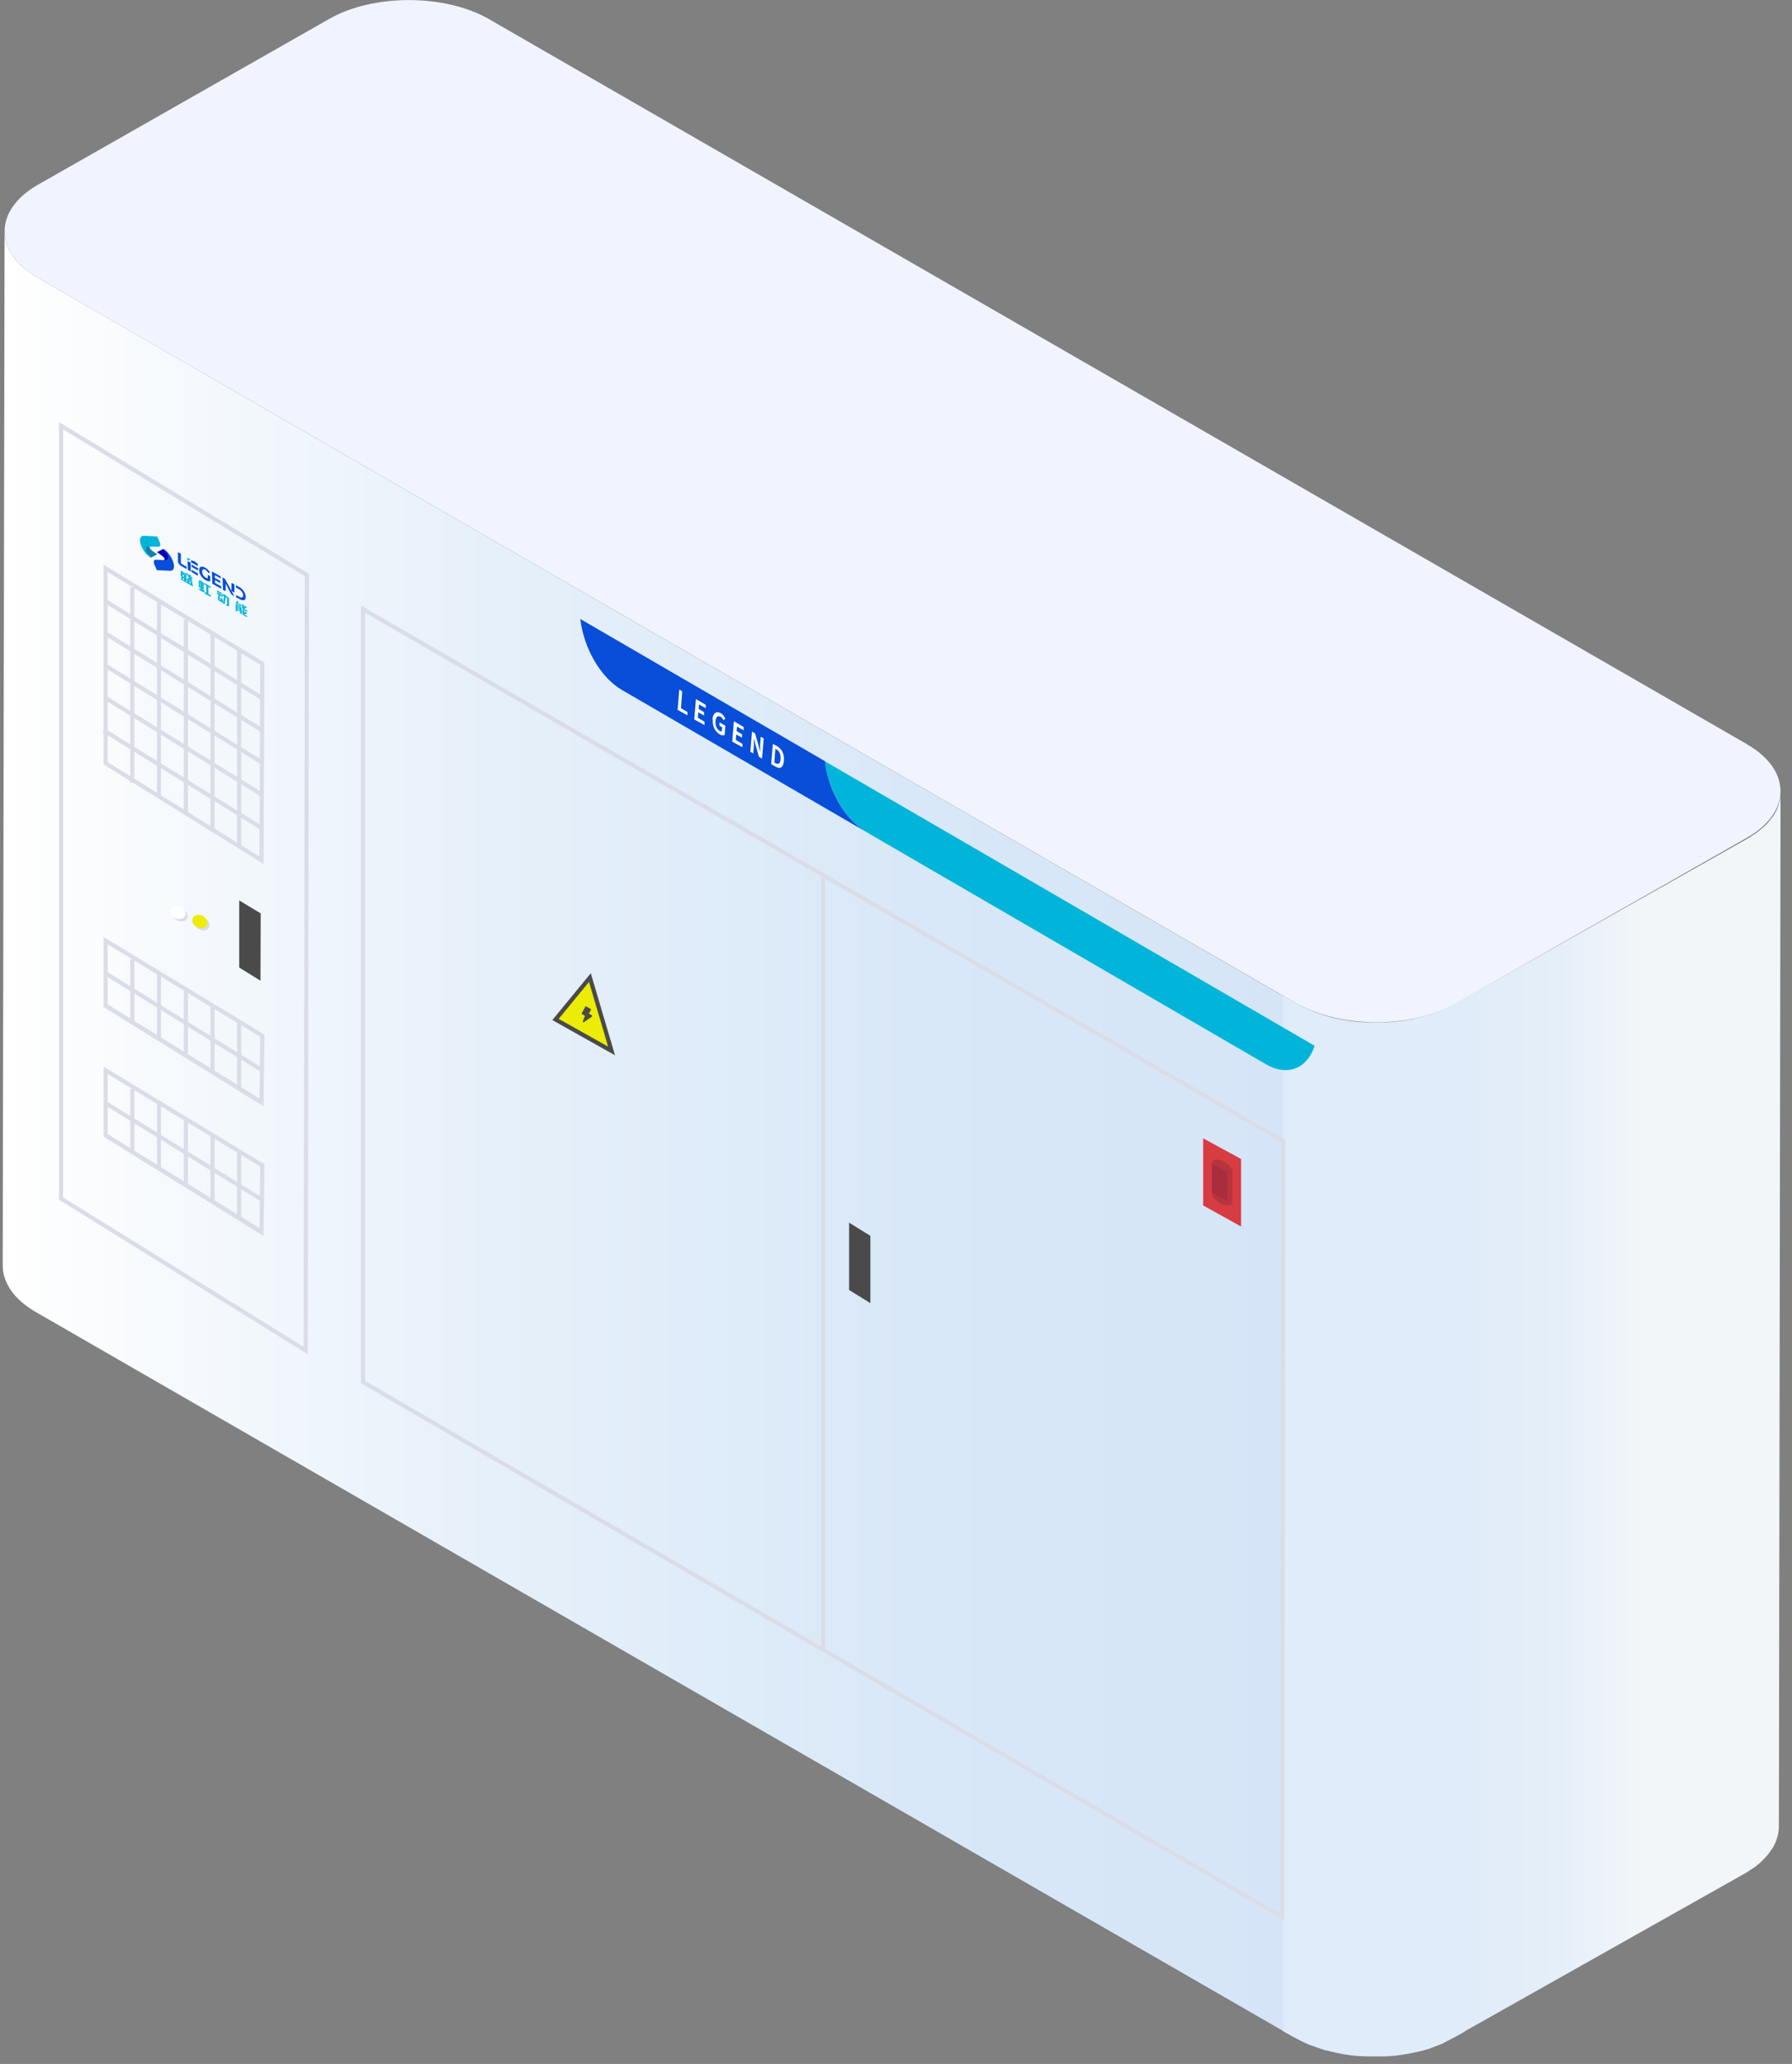<svg width="86" height="99" viewBox="0 0 86 99" fill="none" xmlns="http://www.w3.org/2000/svg">
<rect x="0" y="0" width="86" height="99" fill="#808080" stroke="none"/>
<path d="M85.44 38.178C85.44 38.238 85.44 38.298 85.42 38.348C85.42 38.388 85.4 38.438 85.39 38.478C85.38 38.538 85.36 38.588 85.34 38.658C85.33 38.698 85.3 38.738 85.29 38.788C85.27 38.848 85.24 38.898 85.21 38.958C85.17 39.038 85.12 39.108 85.07 39.188C85.07 39.188 85.05 39.208 85.04 39.218C84.99 39.288 84.93 39.368 84.87 39.428C84.86 39.448 84.84 39.458 84.83 39.478C84.76 39.558 84.68 39.628 84.6 39.698C84.55 39.748 84.49 39.788 84.43 39.838C84.38 39.878 84.33 39.918 84.28 39.958C84.22 39.998 84.15 40.048 84.08 40.088C84.01 40.138 83.95 40.178 83.88 40.218L69.89 48.108L69.81 97.708L83.8 89.828C83.8 89.828 83.84 89.808 83.86 89.788C83.91 89.758 83.95 89.728 84 89.698C84.07 89.648 84.13 89.608 84.2 89.568C84.25 89.528 84.3 89.488 84.35 89.448C84.41 89.398 84.47 89.358 84.51 89.308C84.52 89.308 84.53 89.288 84.54 89.278C84.61 89.218 84.67 89.148 84.74 89.078C84.75 89.058 84.77 89.048 84.78 89.028C84.82 88.988 84.85 88.948 84.88 88.908C84.91 88.878 84.93 88.838 84.96 88.798C84.96 88.788 84.98 88.768 84.99 88.758C85.03 88.698 85.07 88.638 85.11 88.578C85.11 88.558 85.12 88.548 85.13 88.538C85.16 88.478 85.18 88.428 85.21 88.368C85.22 88.328 85.24 88.298 85.25 88.268C85.25 88.268 85.25 88.248 85.26 88.228C85.28 88.178 85.29 88.118 85.31 88.068C85.31 88.028 85.33 87.998 85.34 87.958C85.34 87.958 85.34 87.938 85.34 87.928C85.35 87.878 85.36 87.818 85.36 87.768C85.36 87.728 85.37 87.688 85.37 87.648V87.598L85.45 37.988C85.45 38.038 85.45 38.098 85.44 38.148V38.178Z" fill="url(#paint0_linear_4355_7)"/>
<path d="M1.82 13.33C0.75 12.71 0.22 11.9 0.22 11.09L0.13 60.7C0.13 61.51 0.66 62.33 1.73 62.94L62.12 97.73L62.2 48.13L1.82 13.33Z" fill="url(#paint1_linear_4355_7)"/>
<path d="M83.85 35.709C85.97 36.929 85.98 38.939 83.88 40.159L69.89 48.119C67.79 49.339 64.33 49.339 62.2 48.119L1.82 13.329C-0.3 12.099 -0.31 10.099 1.79 8.879L15.78 0.919C17.89 -0.301 21.35 -0.301 23.47 0.919L83.86 35.709H83.85Z" fill="url(#paint2_linear_4355_7)"/>
<path d="M69.3 97.98C69.48 97.9 70.13 97.54 70.29 97.45V47.88C70.13 47.969 69.56 48.289 69.38 48.37C69.33 48.389 69.27 48.419 69.22 48.44C69.09 48.499 68.94 48.55 68.8 48.599C68.75 48.62 68.69 48.639 68.64 48.66C68.55 48.69 68.46 48.709 68.36 48.739C68.29 48.76 68.22 48.779 68.14 48.8C68.04 48.819 67.94 48.849 67.84 48.87C67.77 48.889 67.71 48.9 67.64 48.91C67.44 48.94 67.23 48.98 67.02 48.999C66.95 48.999 66.89 49.01 66.82 49.02C66.7 49.029 66.58 49.039 66.46 49.039C66.38 49.039 66.3 49.039 66.22 49.039C66.12 49.039 66.02 49.039 65.92 49.039C65.83 49.039 65.75 49.039 65.66 49.039C65.57 49.039 65.48 49.039 65.39 49.029C65.3 49.029 65.22 49.02 65.13 49.01C65.04 49.01 64.95 48.989 64.86 48.98C64.78 48.98 64.7 48.95 64.61 48.94C64.51 48.929 64.42 48.91 64.32 48.889C64.25 48.88 64.17 48.859 64.1 48.849C63.99 48.819 63.87 48.8 63.76 48.76C63.7 48.749 63.64 48.73 63.58 48.709C63.38 48.65 63.18 48.58 63 48.51C62.91 48.469 62.82 48.44 62.73 48.389C62.68 48.37 62.63 48.34 62.59 48.33C62.45 48.26 61.7 47.84 61.58 47.77V97.43C61.7 97.499 62.38 97.879 62.52 97.939C62.56 97.96 62.61 97.98 62.65 97.999C62.73 98.029 62.81 98.07 62.89 98.109C62.9 98.109 62.91 98.109 62.92 98.109C63.11 98.18 63.3 98.249 63.5 98.309C63.52 98.309 63.53 98.32 63.55 98.329C63.6 98.34 63.65 98.359 63.7 98.359C63.81 98.389 63.91 98.419 64.02 98.439C64.05 98.45 64.08 98.46 64.11 98.46C64.16 98.48 64.2 98.48 64.25 98.49C64.34 98.51 64.43 98.519 64.52 98.54C64.56 98.54 64.6 98.559 64.64 98.559C64.69 98.559 64.73 98.57 64.78 98.579C64.86 98.59 64.95 98.6 65.03 98.609C65.08 98.609 65.12 98.62 65.17 98.62C65.22 98.62 65.26 98.62 65.3 98.629C65.39 98.629 65.47 98.629 65.56 98.639C65.61 98.639 65.66 98.639 65.71 98.639H66.27C66.27 98.639 66.33 98.639 66.36 98.639C66.48 98.639 66.6 98.639 66.72 98.62C66.77 98.62 66.83 98.62 66.87 98.609C66.89 98.609 66.9 98.609 66.92 98.609C67.13 98.579 67.33 98.559 67.54 98.519H67.57C67.63 98.499 67.69 98.49 67.75 98.48C67.85 98.46 67.94 98.439 68.04 98.419C68.12 98.409 68.18 98.379 68.26 98.37C68.35 98.34 68.45 98.309 68.53 98.29C68.55 98.29 68.58 98.279 68.59 98.269C68.63 98.26 68.66 98.24 68.69 98.23C68.83 98.18 68.97 98.129 69.11 98.07C69.16 98.049 69.22 98.029 69.27 98.01L69.3 97.98Z" fill="#E0ECF9"/>
<path d="M61.59 54.739L17.42 29.219V66.289L61.53 91.949L61.59 54.739Z" stroke="#DADDE8" stroke-width="0.2" stroke-miterlimit="10"/>
<path d="M14.73 27.582L2.93 20.422V57.492L14.67 64.782L14.73 27.582Z" stroke="#DADDE8" stroke-width="0.2" stroke-miterlimit="10"/>
<path d="M12.511 43.811L11.48 43.191V46.411L12.501 47.041L12.511 43.811Z" fill="#4A4A4A"/>
<path d="M41.77 59.278L40.75 58.648V61.878L41.77 62.508V59.278Z" fill="#4A4A4A"/>
<path d="M59.56 55.592L57.74 54.602V57.822L59.56 58.832V55.592Z" fill="#D73C42"/>
<path d="M39.5 42.051V79.121" stroke="#DADDE8" stroke-width="0.2" stroke-miterlimit="10"/>
<path d="M12.589 31.832L5.069 27.262V36.612L12.549 41.262L12.589 31.832Z" stroke="#DADDE8" stroke-width="0.2" stroke-miterlimit="10"/>
<path d="M6.35 28.172V37.542" stroke="#DADDE8" stroke-width="0.2" stroke-miterlimit="10"/>
<path d="M12.589 33.49L5.069 28.84" stroke="#DADDE8" stroke-width="0.2" stroke-miterlimit="10"/>
<path d="M12.589 35.041L5.069 30.391" stroke="#DADDE8" stroke-width="0.2" stroke-miterlimit="10"/>
<path d="M12.589 36.584L5.069 31.934" stroke="#DADDE8" stroke-width="0.2" stroke-miterlimit="10"/>
<path d="M12.589 38.13L5.069 33.48" stroke="#DADDE8" stroke-width="0.2" stroke-miterlimit="10"/>
<path d="M12.5 39.681L4.97 35.031" stroke="#DADDE8" stroke-width="0.2" stroke-miterlimit="10"/>
<path d="M7.63 28.883V38.253" stroke="#DADDE8" stroke-width="0.2" stroke-miterlimit="10"/>
<path d="M8.92 29.711V39.091" stroke="#DADDE8" stroke-width="0.2" stroke-miterlimit="10"/>
<path d="M10.2 30.422V39.802" stroke="#DADDE8" stroke-width="0.2" stroke-miterlimit="10"/>
<path d="M11.479 31.203V40.583" stroke="#DADDE8" stroke-width="0.2" stroke-miterlimit="10"/>
<path d="M12.59 49.681L5.07 45.121V48.241L12.55 52.891L12.59 49.681Z" stroke="#DADDE8" stroke-width="0.2" stroke-miterlimit="10"/>
<path d="M6.351 46.02V49.13" stroke="#DADDE8" stroke-width="0.2" stroke-miterlimit="10"/>
<path d="M12.59 51.341L5.07 46.691" stroke="#DADDE8" stroke-width="0.2" stroke-miterlimit="10"/>
<path d="M12.59 52.892L5.07 48.242" stroke="#DADDE8" stroke-width="0.2" stroke-miterlimit="10"/>
<path d="M7.63 46.73V49.84" stroke="#DADDE8" stroke-width="0.2" stroke-miterlimit="10"/>
<path d="M8.92 47.52V50.669" stroke="#DADDE8" stroke-width="0.2" stroke-miterlimit="10"/>
<path d="M10.2 48.281V51.391" stroke="#DADDE8" stroke-width="0.2" stroke-miterlimit="10"/>
<path d="M11.48 49.062V52.172" stroke="#DADDE8" stroke-width="0.2" stroke-miterlimit="10"/>
<path d="M12.59 55.9L5.07 51.34V54.46L12.55 59.11L12.59 55.9Z" stroke="#DADDE8" stroke-width="0.2" stroke-miterlimit="10"/>
<path d="M6.351 52.238V55.348" stroke="#DADDE8" stroke-width="0.2" stroke-miterlimit="10"/>
<path d="M12.59 57.558L5.07 52.918" stroke="#DADDE8" stroke-width="0.2" stroke-miterlimit="10"/>
<path d="M12.59 59.111L5.07 54.461" stroke="#DADDE8" stroke-width="0.2" stroke-miterlimit="10"/>
<path d="M7.63 52.961V56.071" stroke="#DADDE8" stroke-width="0.2" stroke-miterlimit="10"/>
<path d="M8.92 53.738V56.898" stroke="#DADDE8" stroke-width="0.2" stroke-miterlimit="10"/>
<path d="M10.2 54.5V57.61" stroke="#DADDE8" stroke-width="0.2" stroke-miterlimit="10"/>
<path d="M11.48 55.281V58.391" stroke="#DADDE8" stroke-width="0.2" stroke-miterlimit="10"/>
<path d="M58.65 57.759C58.38 57.649 58.16 57.419 58.17 57.249V55.779C58.17 55.609 58.4 55.569 58.66 55.679C58.93 55.789 59.15 56.019 59.14 56.189V57.659C59.14 57.829 58.91 57.869 58.65 57.759Z" fill="#B7343E"/>
<path d="M58.9 56.22L58.16 55.82V57.2L58.9 57.61V56.22Z" fill="#A82D3D"/>
<path d="M28.31 46.891L26.66 48.901L29.35 50.411L28.31 46.891Z" fill="#ECEC05" stroke="#4A4A4A" stroke-width="0.2" stroke-miterlimit="10"/>
<path d="M28.07 48.72L27.94 48.65C27.94 48.65 27.91 48.61 27.92 48.6L28.1 48.27C28.1 48.27 28.11 48.26 28.12 48.27L28.34 48.39C28.34 48.39 28.37 48.43 28.36 48.44L28.26 48.62L28.4 48.7C28.4 48.7 28.43 48.75 28.41 48.76L28.01 49.04C28.01 49.04 27.96 49.02 27.97 48.99L28.07 48.73V48.72Z" fill="#4A4A4A"/>
<path d="M9 26.87H9.1C9.1 26.87 9.12 26.87 9.12 26.86V26.82L8.99 26.75V26.87H9Z" fill="#00B5D9"/>
<path d="M8.68 26.998V26.558L8.54 26.488V26.948C8.56 27.018 8.62 27.108 8.68 27.138L8.96 27.298V27.188L8.72 27.048C8.7 27.048 8.68 27.008 8.68 26.988V26.998Z" fill="#084ED9"/>
<path d="M9.19 27.188L9.51 27.368V27.258L9.19 27.078V27.188Z" fill="#084ED9"/>
<path d="M9.191 27.408C9.191 27.408 9.201 27.438 9.211 27.448L9.481 27.608C9.481 27.608 9.501 27.608 9.501 27.598V27.508L9.181 27.328V27.418L9.191 27.408Z" fill="#084ED9"/>
<path d="M9.13 26.98L9 26.91L9.02 27.34L9.15 27.41V27.3V27.16V27.05V26.98H9.13Z" fill="#084ED9"/>
<path d="M9.86 27.34C9.92 27.37 9.96 27.421 10 27.491L10.08 27.46C10.02 27.36 9.94 27.28 9.85 27.23C9.67 27.131 9.55 27.18 9.56 27.36C9.56 27.541 9.7 27.741 9.87 27.831C9.95 27.87 10.03 27.901 10.09 27.881V27.64L9.97 27.57V27.741C9.97 27.741 9.91 27.73 9.88 27.71C9.77 27.651 9.7 27.53 9.7 27.421C9.7 27.311 9.77 27.27 9.87 27.331L9.86 27.34Z" fill="#084ED9"/>
<path d="M10.59 27.76V27.65L10.17 27.41L10.19 28L10.62 28.24V28.13L10.32 27.96V27.82L10.57 27.97V27.86L10.31 27.72V27.59L10.6 27.75L10.59 27.76Z" fill="#084ED9"/>
<path d="M11.48 28.16L11.32 28.07V28.18L11.48 28.27C11.59 28.33 11.66 28.44 11.67 28.55C11.67 28.66 11.6 28.69 11.49 28.63L11.33 28.54V28.65L11.5 28.74C11.68 28.84 11.8 28.8 11.79 28.62C11.79 28.44 11.66 28.26 11.48 28.15V28.16Z" fill="#084ED9"/>
<path d="M11.11 27.949V28.349L11.25 28.419V28.029L11.11 27.959V27.949Z" fill="#084ED9"/>
<path d="M11.121 28.359L10.791 27.759L10.681 27.699L10.701 28.289L10.831 28.359V27.999L11.101 28.509L11.251 28.599L11.121 28.359Z" fill="#084ED9"/>
<path d="M9.47 27.021L9.4 26.981C9.4 26.981 9.39 26.951 9.38 26.951L9.28 26.901C9.28 26.901 9.26 26.901 9.26 26.911L9.19 26.871C9.19 26.871 9.17 26.871 9.17 26.881V26.971L9.49 27.151V27.061C9.49 27.061 9.48 27.031 9.47 27.021Z" fill="#084ED9"/>
<path d="M9.23 27.991C9.23 27.991 9.23 27.971 9.23 27.961C9.23 27.961 9.23 27.941 9.22 27.931C9.22 27.931 9.21 27.911 9.2 27.901C9.2 27.901 9.18 27.891 9.18 27.881L8.79 27.661L8.72 27.621H8.7V27.751H8.69V27.801L9.26 28.131V28.071H9.24V27.991H9.23ZM8.84 27.841L8.77 27.801V27.721L8.83 27.761V27.841H8.84ZM8.99 27.921L8.94 27.891V27.811L8.99 27.841V27.921ZM9.15 27.941V28.001L9.09 27.961V27.881L9.14 27.911C9.14 27.911 9.14 27.911 9.15 27.921C9.15 27.921 9.15 27.921 9.15 27.931V27.941Z" fill="#00B5D9"/>
<path d="M9.17 27.691L9.24 27.731L9.16 27.601L9.05 27.541L9.08 27.591L9.04 27.571L9.01 27.521L8.9 27.461L8.93 27.511L8.77 27.421L8.69 27.371H8.68V27.541L8.66 27.601L8.75 27.651L8.77 27.591V27.561L8.85 27.611V27.641H8.82L8.8 27.671L8.89 27.721C8.89 27.721 8.92 27.731 8.93 27.721C8.94 27.721 8.95 27.701 8.95 27.681V27.601V27.581L8.78 27.481V27.461L8.99 27.581L9.07 27.721L8.98 27.761L9.09 27.821H9.12L9.14 27.851L9.25 27.911L9.18 27.781L9.25 27.751L9.15 27.691H9.14L9.11 27.641L9.15 27.661L9.19 27.681L9.17 27.691Z" fill="#00B5D9"/>
<path d="M9.71 28.258C9.71 28.258 9.75 28.268 9.76 28.258C9.77 28.248 9.78 28.238 9.78 28.218V27.958L9.69 27.908V27.878L9.62 27.838V27.868L9.54 27.828V28.158L9.63 28.198V28.268L9.55 28.218V28.288L9.75 28.398C9.79 28.418 9.81 28.398 9.81 28.358V28.308L9.74 28.268V28.308H9.72V28.228H9.74L9.71 28.258ZM9.69 27.988H9.71V28.168C9.71 28.168 9.71 28.168 9.71 28.178C9.71 28.178 9.71 28.178 9.7 28.178V27.988H9.69ZM9.62 28.138H9.6V27.938H9.62V28.138Z" fill="#00B5D9"/>
<path d="M9.801 28.031L9.901 28.091V28.441L9.821 28.391V28.471L10.121 28.631V28.561L10.001 28.491V28.141L10.111 28.211V28.141L9.801 27.961V28.031Z" fill="#00B5D9"/>
<path d="M10.84 28.588V28.548L10.77 28.498V28.538L10.67 28.488V28.558L10.75 28.598L10.7 28.948L10.78 28.998L10.83 28.648L10.9 28.688V28.988V28.998C10.9 28.998 10.9 28.998 10.89 28.998H10.87L10.85 29.028L10.92 29.068H10.94L10.96 29.088C10.96 29.088 10.97 29.088 10.98 29.088C10.98 29.088 10.98 29.088 10.99 29.078C10.99 29.078 10.99 29.068 10.99 29.058V28.738L10.98 28.668L10.9 28.618L10.84 28.588Z" fill="#00B5D9"/>
<path d="M10.57 28.698L10.59 28.788C10.59 28.788 10.59 28.798 10.58 28.788L10.53 28.758C10.53 28.758 10.53 28.748 10.53 28.738L10.56 28.568L10.68 28.638V28.568L10.42 28.418V28.488L10.49 28.528L10.45 28.718C10.45 28.718 10.47 28.788 10.5 28.808L10.66 28.898C10.66 28.898 10.7 28.898 10.7 28.868L10.67 28.718L10.59 28.678L10.57 28.698Z" fill="#00B5D9"/>
<path d="M10.65 28.45L10.42 28.32V28.39L10.65 28.52V28.45Z" fill="#00B5D9"/>
<path d="M11.55 29.088L11.601 29.118L11.56 28.998L11.48 28.948L11.501 28.998L11.411 28.948L11.45 28.878L11.37 28.828L11.31 28.938L11.56 29.078L11.55 29.088Z" fill="#00B5D9"/>
<path d="M11.581 29.139C11.581 29.139 11.56 29.109 11.54 29.099L11.31 28.969V29.239V29.299L11.38 29.339V29.279L11.39 29.259L11.53 29.339V29.379H11.521L11.501 29.409L11.57 29.449C11.57 29.449 11.57 29.449 11.581 29.449C11.581 29.449 11.581 29.449 11.591 29.449C11.591 29.449 11.591 29.449 11.601 29.439C11.601 29.439 11.601 29.429 11.601 29.419V29.199C11.601 29.199 11.591 29.169 11.581 29.149V29.139ZM11.521 29.279L11.38 29.199V29.159L11.521 29.239V29.279ZM11.521 29.169L11.38 29.109V29.069L11.501 29.139C11.501 29.139 11.511 29.139 11.521 29.159C11.521 29.159 11.521 29.169 11.521 29.179V29.169Z" fill="#00B5D9"/>
<path d="M11.71 29.199C11.71 29.199 11.71 29.189 11.71 29.179L11.75 29.199L11.85 29.119L11.77 29.069L11.71 29.119V29.019L11.62 28.969V29.139C11.62 29.139 11.62 29.159 11.63 29.169C11.63 29.179 11.63 29.189 11.64 29.199C11.64 29.199 11.65 29.219 11.66 29.229C11.66 29.229 11.67 29.239 11.68 29.249L11.84 29.339L11.87 29.289L11.72 29.209C11.72 29.209 11.72 29.209 11.71 29.199Z" fill="#00B5D9"/>
<path d="M11.761 29.468L11.861 29.388L11.781 29.338L11.721 29.388V29.288L11.631 29.238V29.408C11.631 29.408 11.631 29.428 11.641 29.438C11.641 29.448 11.641 29.458 11.651 29.468C11.651 29.468 11.651 29.468 11.651 29.478C11.651 29.478 11.651 29.478 11.661 29.488C11.661 29.488 11.671 29.498 11.681 29.508L11.841 29.598L11.871 29.558L11.721 29.478C11.721 29.478 11.711 29.478 11.711 29.468C11.711 29.468 11.711 29.458 11.711 29.448L11.751 29.468H11.761Z" fill="#00B5D9"/>
<path d="M7.85 26.868C7.91 26.858 8.01 26.788 7.53 26.488C7.7 26.398 7.84 26.328 7.84 26.328C7.84 26.328 8.12 26.608 8.17 26.758C8.22 26.908 7.95 26.968 7.95 26.968L7.85 26.878V26.868Z" fill="#0903B8"/>
<path d="M7.96 26.869L7.47 26.849C7.37 26.849 7.35 26.969 7.43 27.129L7.53 27.349L8.17 27.379C8.34 27.379 8.4 27.209 8.31 26.949C8.25 26.759 8.11 26.549 7.96 26.409C7.92 26.379 7.88 26.349 7.84 26.309C8.12 26.619 8.13 26.859 7.96 26.859V26.869Z" fill="#084ED9"/>
<path d="M7.23 26.209C7.17 26.219 7.07 26.289 7.55 26.589C7.38 26.679 7.24 26.749 7.24 26.749C7.24 26.749 6.96 26.469 6.91 26.319C6.86 26.169 7.13 26.109 7.13 26.109L7.23 26.199V26.209Z" fill="#1380AE"/>
<path d="M7.11 26.209L7.6 26.229C7.7 26.229 7.72 26.109 7.64 25.949L7.54 25.729L6.9 25.699C6.73 25.699 6.67 25.869 6.76 26.129C6.82 26.319 6.96 26.529 7.11 26.669C7.15 26.699 7.19 26.729 7.23 26.769C6.95 26.459 6.94 26.219 7.11 26.219V26.209Z" fill="#00B5D9"/>
<path d="M39.59 36.512C39.75 37.892 40.55 39.312 41.58 39.912L60.76 51.052C61.8 51.652 62.74 51.252 63.09 50.162L39.58 36.512H39.59Z" fill="#00B5D9"/>
<path d="M39.59 36.511L27.85 29.691C28.01 31.071 28.81 32.491 29.84 33.091L41.58 39.911C40.54 39.311 39.74 37.891 39.59 36.511Z" fill="#084ED9"/>
<path d="M32.59 33.07L32.739 33.16L32.679 33.97L32.989 34.15V34.31L32.52 34.05L32.599 33.08L32.59 33.07Z" fill="white"/>
<path d="M33.409 33.539L33.869 33.809V33.969L33.549 33.789L33.529 34.009L33.789 34.159V34.319L33.509 34.169L33.489 34.429L33.809 34.619V34.779L33.319 34.509L33.399 33.539H33.409Z" fill="white"/>
<path d="M34.19 34.509C34.219 34.189 34.389 34.099 34.589 34.209C34.699 34.269 34.769 34.379 34.809 34.469L34.719 34.549C34.69 34.479 34.65 34.419 34.58 34.379C34.45 34.309 34.359 34.379 34.339 34.589C34.319 34.799 34.389 34.969 34.539 35.059C34.58 35.079 34.609 35.089 34.639 35.079L34.66 34.889L34.529 34.809V34.649L34.809 34.809L34.779 35.249C34.719 35.289 34.629 35.279 34.529 35.219C34.329 35.099 34.179 34.829 34.209 34.509H34.19Z" fill="white"/>
<path d="M35.23 34.602L35.69 34.872V35.032L35.37 34.852L35.35 35.072L35.61 35.222V35.382L35.33 35.232L35.31 35.492L35.63 35.682V35.842L35.14 35.572L35.22 34.602H35.23Z" fill="white"/>
<path d="M36.09 35.09L36.24 35.18L36.42 35.83L36.48 36.08C36.48 35.98 36.48 35.84 36.48 35.73L36.51 35.34L36.65 35.42L36.57 36.39L36.42 36.3L36.24 35.65L36.18 35.4C36.18 35.51 36.18 35.64 36.18 35.75L36.15 36.14L36.01 36.06L36.09 35.09Z" fill="white"/>
<path d="M37.08 35.672L37.29 35.792C37.52 35.922 37.65 36.162 37.62 36.492C37.59 36.822 37.44 36.902 37.22 36.772L37.01 36.652L37.09 35.682L37.08 35.672ZM37.21 36.602C37.35 36.682 37.45 36.642 37.46 36.402C37.47 36.162 37.4 36.022 37.26 35.942L37.21 35.912L37.16 36.572L37.21 36.602Z" fill="white"/>
<path d="M8.983 44.045C9.055 43.896 8.96 43.701 8.771 43.61C8.582 43.518 8.371 43.565 8.299 43.714C8.226 43.863 8.321 44.058 8.51 44.15C8.699 44.241 8.911 44.194 8.983 44.045Z" fill="#DADDE8"/>
<path d="M8.881 43.932C8.953 43.783 8.859 43.588 8.67 43.496C8.481 43.405 8.269 43.452 8.197 43.601C8.125 43.75 8.22 43.945 8.409 44.036C8.597 44.128 8.809 44.081 8.881 43.932Z" fill="white"/>
<path d="M10.037 44.479C10.109 44.33 10.014 44.135 9.825 44.043C9.636 43.952 9.424 43.999 9.352 44.148C9.28 44.297 9.375 44.492 9.564 44.583C9.753 44.675 9.964 44.628 10.037 44.479Z" fill="#DADDE8"/>
<path d="M9.935 44.365C10.007 44.216 9.912 44.021 9.723 43.93C9.534 43.839 9.323 43.885 9.251 44.035C9.179 44.184 9.273 44.379 9.462 44.47C9.651 44.561 9.863 44.514 9.935 44.365Z" fill="#ECEC05"/>
<defs>
<linearGradient id="paint0_linear_4355_7" x1="69.81" y1="67.868" x2="85.45" y2="67.868" gradientUnits="userSpaceOnUse">
<stop stop-color="#E0ECF9"/>
<stop offset="0.28" stop-color="#E4EEF9"/>
<stop offset="0.59" stop-color="#F2F6F9"/>
</linearGradient>
<linearGradient id="paint1_linear_4355_7" x1="0.14" y1="54.4" x2="62.21" y2="54.4" gradientUnits="userSpaceOnUse">
<stop stop-color="white"/>
<stop offset="0.04" stop-color="#FCFDFE"/>
<stop offset="0.38" stop-color="#E6F0FA"/>
<stop offset="0.7" stop-color="#D9E8F8"/>
<stop offset="1" stop-color="#D5E5F7"/>
</linearGradient>
<linearGradient id="paint2_linear_4355_7" x1="0.22" y1="24.519" x2="85.45" y2="24.519" gradientUnits="userSpaceOnUse">
<stop stop-color="#F1F4FE"/>
<stop offset="1" stop-color="#F1F4FE"/>
</linearGradient>
</defs>
</svg>
